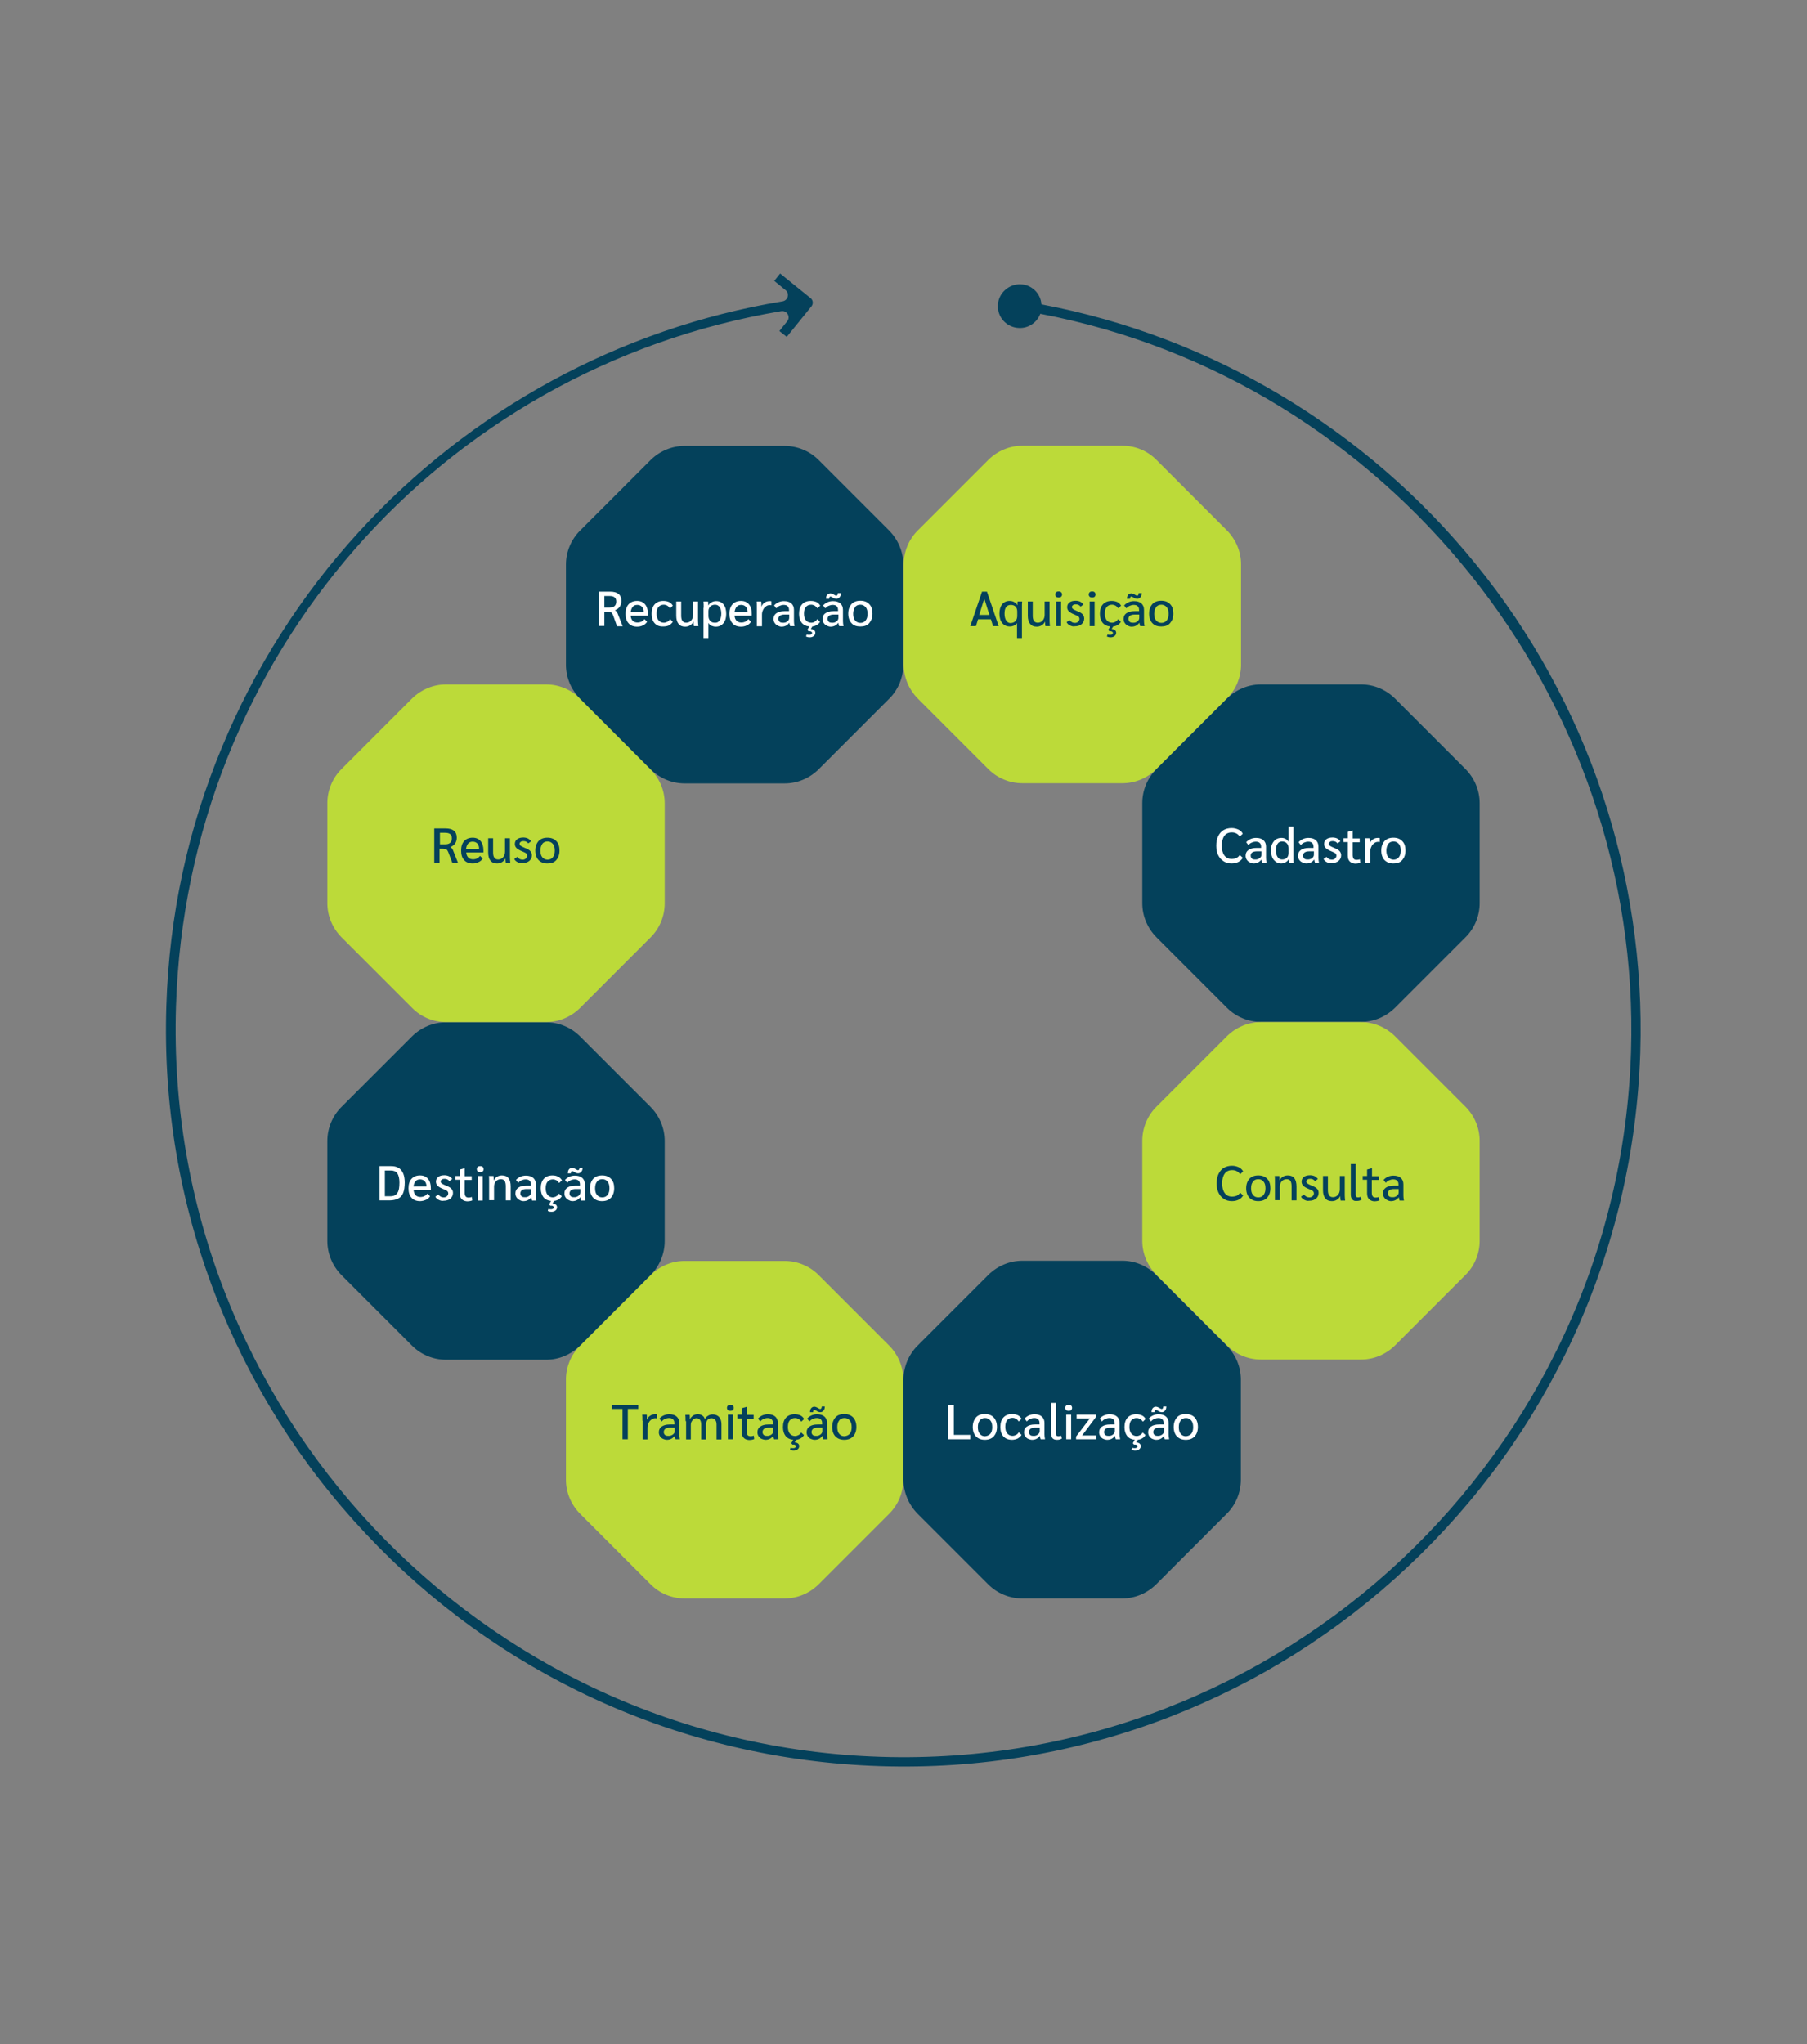<?xml version="1.0" encoding="utf-8"?>
<!-- Generator: Adobe Illustrator 26.5.0, SVG Export Plug-In . SVG Version: 6.00 Build 0)  -->
<svg version="1.1" id="Camada_1" xmlns="http://www.w3.org/2000/svg" xmlns:xlink="http://www.w3.org/1999/xlink" x="0px" y="0px"
	 viewBox="0 0 955 1080" style="enable-background:new 0 0 955 1080;" xml:space="preserve">
<rect x="0" y="0" width="955" height="1080" fill="#808080" stroke="none"/>
<style type="text/css">
	.st0{fill:#BCDA39;}
	.st1{fill:#04415B;}
	.st2{fill:#FFFFFF;}
</style>
<g>
	<g>
		<path class="st0" d="M593.2,235.5h-52.9c-6.7,0-13.1,2.7-17.9,7.4l-37.4,37.4c-4.7,4.7-7.4,11.2-7.4,17.9v52.9
			c0,6.7,2.7,13.1,7.4,17.9l37.4,37.4c4.7,4.7,11.2,7.4,17.9,7.4h52.9c6.7,0,13.1-2.7,17.9-7.4l37.4-37.4c4.7-4.7,7.4-11.2,7.4-17.9
			v-52.9c0-6.7-2.7-13.1-7.4-17.9l-37.4-37.4C606.3,238.1,599.9,235.5,593.2,235.5z"/>
	</g>
	<g>
		<path class="st1" d="M719.3,361.6h-52.9c-6.7,0-13.1,2.7-17.9,7.4l-37.4,37.4c-4.7,4.7-7.4,11.2-7.4,17.9v52.9
			c0,6.7,2.7,13.1,7.4,17.9l37.4,37.4c4.7,4.7,11.2,7.4,17.9,7.4h52.9c6.7,0,13.1-2.7,17.9-7.4l37.4-37.4c4.7-4.7,7.4-11.2,7.4-17.9
			v-52.9c0-6.7-2.7-13.1-7.4-17.9L737.2,369C732.4,364.3,726,361.6,719.3,361.6z"/>
	</g>
	<g>
		<path class="st0" d="M719.3,540h-52.9c-6.7,0-13.1,2.7-17.9,7.4l-37.4,37.4c-4.7,4.7-7.4,11.2-7.4,17.9v52.9
			c0,6.7,2.7,13.1,7.4,17.9l37.4,37.4c4.7,4.7,11.2,7.4,17.9,7.4h52.9c6.7,0,13.1-2.7,17.9-7.4l37.4-37.4c4.7-4.7,7.4-11.2,7.4-17.9
			v-52.9c0-6.7-2.7-13.1-7.4-17.9l-37.4-37.4C732.4,542.7,726,540,719.3,540z"/>
	</g>
	<g>
		<path class="st1" d="M593.2,666.1h-52.9c-6.7,0-13.1,2.7-17.9,7.4L484.9,711c-4.7,4.7-7.4,11.2-7.4,17.9v52.9
			c0,6.7,2.7,13.1,7.4,17.9l37.4,37.4c4.7,4.7,11.2,7.4,17.9,7.4h52.9c6.7,0,13.1-2.7,17.9-7.4l37.4-37.4c4.7-4.7,7.4-11.2,7.4-17.9
			v-52.9c0-6.7-2.7-13.1-7.4-17.9l-37.4-37.4C606.3,668.8,599.9,666.1,593.2,666.1z"/>
	</g>
	<g>
		<path class="st0" d="M361.8,844.5h52.9c6.7,0,13.1-2.7,17.9-7.4l37.4-37.4c4.7-4.7,7.4-11.2,7.4-17.9v-52.9
			c0-6.7-2.7-13.1-7.4-17.9l-37.4-37.4c-4.7-4.7-11.2-7.4-17.9-7.4h-52.9c-6.7,0-13.1,2.7-17.9,7.4L306.5,711
			c-4.7,4.7-7.4,11.2-7.4,17.9v52.9c0,6.7,2.7,13.1,7.4,17.9l37.4,37.4C348.7,841.9,355.1,844.5,361.8,844.5z"/>
	</g>
	<g>
		<path class="st1" d="M235.7,718.4h52.9c6.7,0,13.1-2.7,17.9-7.4l37.4-37.4c4.7-4.7,7.4-11.2,7.4-17.9v-52.9
			c0-6.7-2.7-13.1-7.4-17.9l-37.4-37.4c-4.7-4.7-11.2-7.4-17.9-7.4h-52.9c-6.7,0-13.1,2.7-17.9,7.4l-37.4,37.4
			c-4.7,4.7-7.4,11.2-7.4,17.9v52.9c0,6.7,2.7,13.1,7.4,17.9l37.4,37.4C222.5,715.7,229,718.4,235.7,718.4z"/>
	</g>
	<g>
		<path class="st0" d="M235.7,540h52.9c6.7,0,13.1-2.7,17.9-7.4l37.4-37.4c4.7-4.7,7.4-11.2,7.4-17.9v-52.9c0-6.7-2.7-13.1-7.4-17.9
			L306.5,369c-4.7-4.7-11.2-7.4-17.9-7.4h-52.9c-6.7,0-13.1,2.7-17.9,7.4l-37.4,37.4c-4.7,4.7-7.4,11.2-7.4,17.9v52.9
			c0,6.7,2.7,13.1,7.4,17.9l37.4,37.4C222.5,537.3,229,540,235.7,540z"/>
	</g>
	<g>
		<path class="st1" d="M361.8,413.9h52.9c6.7,0,13.1-2.7,17.9-7.4l37.4-37.4c4.7-4.7,7.4-11.2,7.4-17.9v-52.9
			c0-6.7-2.7-13.1-7.4-17.9l-37.4-37.4c-4.7-4.7-11.2-7.4-17.9-7.4h-52.9c-6.7,0-13.1,2.7-17.9,7.4l-37.4,37.4
			c-4.7,4.7-7.4,11.2-7.4,17.9v52.9c0,6.7,2.7,13.1,7.4,17.9l37.4,37.4C348.7,411.2,355.1,413.9,361.8,413.9z"/>
	</g>
	<g>
		<path class="st1" d="M523.7,327.2h-6.8l-1.1,3.6h-3l6.2-18.2h2.6l6.2,18.2h-3L523.7,327.2z M522.9,324.9l-2.7-8.6l-2.7,8.6H522.9z
			"/>
		<path class="st1" d="M537.6,329.1L537.6,329.1c-0.4,0.6-1,1.1-1.6,1.4c-0.7,0.3-1.4,0.5-2.3,0.5c-1.7,0-3-0.6-4-1.8
			c-1-1.2-1.5-2.9-1.5-5c0-2.1,0.5-3.7,1.4-4.9c1-1.2,2.3-1.8,4-1.8c0.9,0,1.7,0.2,2.4,0.6c0.7,0.4,1.3,0.9,1.6,1.6h0.1
			c0-0.6,0-1.3,0.1-1.9h2.4c-0.1,1-0.1,2.1-0.1,3.3v16h-2.6V329.1z M536.7,328.1c0.6-0.7,0.9-1.6,0.9-2.6V323c0-1-0.3-1.9-0.9-2.5
			c-0.6-0.6-1.5-0.9-2.5-0.9c-1.1,0-1.9,0.4-2.5,1.2c-0.6,0.8-0.8,2-0.8,3.5c0,1.5,0.3,2.7,0.9,3.6c0.6,0.9,1.4,1.3,2.4,1.3
			C535.2,329.1,536.1,328.8,536.7,328.1z"/>
		<path class="st1" d="M544.4,329.6c-0.8-1-1.2-2.4-1.2-4.3v-7.5h2.6v7.5c0,1.2,0.2,2.2,0.7,2.8c0.4,0.6,1.1,0.9,2,0.9
			c1,0,1.9-0.4,2.6-1.2c0.7-0.8,1-1.8,1-3v-7h2.6v10.1c0,0.9,0.1,1.9,0.2,2.9h-2.4c-0.1-0.7-0.2-1.5-0.2-2.3h-0.1
			c-0.3,0.8-0.9,1.4-1.7,1.9c-0.8,0.5-1.7,0.7-2.6,0.7C546.3,331.1,545.2,330.6,544.4,329.6z"/>
		<path class="st1" d="M558.2,315.3c-0.3-0.3-0.5-0.7-0.5-1.2c0-0.5,0.2-0.9,0.5-1.2c0.3-0.3,0.7-0.4,1.3-0.4s1,0.1,1.3,0.4
			c0.3,0.3,0.5,0.7,0.5,1.2c0,0.5-0.2,0.9-0.5,1.2c-0.3,0.3-0.8,0.4-1.3,0.4S558.6,315.6,558.2,315.3z M558.2,317.8h2.6v13h-2.6
			V317.8z"/>
		<path class="st1" d="M565.4,330.4c-0.8-0.4-1.4-1-1.7-1.7l1.6-1.1c0.3,0.5,0.7,0.8,1.2,1.1c0.5,0.3,1,0.4,1.6,0.4
			c0.7,0,1.2-0.2,1.7-0.6c0.4-0.4,0.7-0.9,0.7-1.5c0-0.5-0.2-0.9-0.5-1.2c-0.3-0.3-1-0.6-1.9-1c-1.5-0.6-2.6-1.2-3.2-1.8
			s-0.9-1.3-0.9-2.2c0-1,0.4-1.9,1.2-2.5s1.9-0.9,3.3-0.9c0.9,0,1.7,0.2,2.4,0.5c0.7,0.4,1.3,0.9,1.7,1.5l-1.5,1.1
			c-0.3-0.4-0.7-0.7-1.1-0.9c-0.4-0.2-0.9-0.3-1.5-0.3c-0.6,0-1.1,0.1-1.4,0.4c-0.4,0.3-0.6,0.6-0.6,1c0,0.4,0.2,0.8,0.6,1.1
			c0.4,0.3,1.1,0.6,2.2,1.1c1.4,0.5,2.4,1.1,2.9,1.7s0.8,1.3,0.8,2.2c0,1.2-0.5,2.2-1.4,3c-0.9,0.7-2.1,1.1-3.6,1.1
			C567.1,331.1,566.2,330.8,565.4,330.4z"/>
		<path class="st1" d="M575.9,315.3c-0.3-0.3-0.5-0.7-0.5-1.2c0-0.5,0.2-0.9,0.5-1.2c0.3-0.3,0.7-0.4,1.3-0.4s1,0.1,1.3,0.4
			c0.3,0.3,0.5,0.7,0.5,1.2c0,0.5-0.2,0.9-0.5,1.2c-0.3,0.3-0.8,0.4-1.3,0.4S576.2,315.6,575.9,315.3z M575.9,317.8h2.6v13h-2.6
			V317.8z"/>
		<path class="st1" d="M589.5,328.5c0.6-0.3,1.1-0.8,1.4-1.4l1.5,1.4c-0.4,0.7-1,1.3-1.7,1.7s-1.5,0.7-2.4,0.8l-0.8,1.4
			c0.7,0,1.3,0.2,1.7,0.5c0.4,0.3,0.7,0.8,0.7,1.4c0,0.7-0.3,1.3-0.8,1.7c-0.5,0.4-1.2,0.7-2,0.7c-0.4,0-0.8,0-1.2-0.1
			s-0.7-0.2-0.9-0.3l0.3-1.1c0.5,0.2,1,0.2,1.5,0.2c0.4,0,0.7-0.1,1-0.3c0.2-0.2,0.4-0.4,0.4-0.7c0-0.3-0.2-0.5-0.5-0.7
			s-0.8-0.2-1.4-0.2l-0.6-0.7l1-1.8c-1.7-0.2-3-0.8-4-2c-0.9-1.2-1.4-2.7-1.4-4.7c0-2.1,0.5-3.8,1.6-5c1.1-1.2,2.6-1.8,4.6-1.8
			c1.1,0,2.1,0.2,3,0.6c0.9,0.4,1.5,1.1,2,1.9l-1.5,1.4c-0.4-0.6-0.8-1-1.4-1.4c-0.6-0.3-1.2-0.5-1.9-0.5c-1.2,0-2.1,0.4-2.8,1.2
			c-0.7,0.8-1,2-1,3.5c0,1.5,0.3,2.6,1,3.5c0.7,0.8,1.6,1.3,2.8,1.3C588.3,329,588.9,328.9,589.5,328.5z"/>
		<path class="st1" d="M596,330.5c-0.7-0.3-1.2-0.8-1.6-1.4c-0.4-0.6-0.6-1.3-0.6-2.1c0-1.3,0.5-2.3,1.5-3c1-0.7,2.4-1.1,4.3-1.1
			h2.4v-0.6c0-0.9-0.2-1.5-0.7-2c-0.5-0.5-1.2-0.7-2.1-0.7c-0.8,0-1.5,0.2-2.2,0.5c-0.7,0.3-1.2,0.7-1.7,1.3l-1.2-1.5
			c0.6-0.7,1.4-1.3,2.3-1.7c0.9-0.4,1.9-0.6,2.9-0.6c1.7,0,3,0.4,3.9,1.2c0.9,0.8,1.4,1.9,1.4,3.4v6c0,0.8,0.1,1.6,0.3,2.6h-2.3
			c-0.2-0.4-0.3-1-0.4-1.7h-0.1c-1,1.3-2.3,2-4.1,2C597.4,331.1,596.6,330.9,596,330.5z M596.2,314.3c0.4-0.5,1-0.8,1.7-0.8
			c0.3,0,0.6,0.1,0.9,0.2c0.3,0.1,0.6,0.3,1,0.5c0.3,0.2,0.5,0.3,0.7,0.4c0.2,0.1,0.3,0.1,0.5,0.1c0.5,0,0.7-0.4,0.8-1.3h1.6
			c0,0.9-0.2,1.7-0.7,2.2s-1,0.8-1.7,0.8c-0.3,0-0.7-0.1-1-0.2c-0.3-0.1-0.7-0.3-1.1-0.6c0,0-0.2-0.1-0.4-0.2
			c-0.2-0.1-0.4-0.2-0.6-0.2c-0.2,0-0.4,0.1-0.5,0.3c-0.1,0.2-0.2,0.5-0.2,0.9h-1.6C595.6,315.5,595.8,314.8,596.2,314.3z
			 M601.1,328.3c0.7-0.5,1-1.1,1-1.9v-1.7h-2.5c-1,0-1.8,0.2-2.4,0.6s-0.8,1-0.8,1.7c0,0.6,0.2,1.1,0.6,1.5c0.4,0.4,1,0.5,1.7,0.5
			C599.7,329.1,600.5,328.8,601.1,328.3z"/>
		<path class="st1" d="M609,329.2c-1.1-1.2-1.7-2.9-1.7-5c0-2.1,0.6-3.7,1.7-5c1.1-1.2,2.7-1.8,4.7-1.8s3.6,0.6,4.7,1.8
			c1.2,1.2,1.7,2.9,1.7,5c0,2.1-0.6,3.7-1.7,5s-2.7,1.8-4.7,1.8S610.2,330.5,609,329.2z M616.6,327.8c0.7-0.9,1-2,1-3.5
			s-0.3-2.7-1-3.5s-1.6-1.3-2.8-1.3c-1.2,0-2.2,0.4-2.8,1.3s-1,2-1,3.5s0.3,2.7,1,3.5s1.6,1.3,2.8,1.3
			C614.9,329.1,615.9,328.7,616.6,327.8z"/>
	</g>
	<g>
		<path class="st2" d="M501.3,742.2h2.8v15.9h8.7v2.3h-11.6V742.2z"/>
		<path class="st2" d="M515.8,758.9c-1.1-1.2-1.7-2.9-1.7-5s0.6-3.7,1.7-5s2.7-1.8,4.7-1.8s3.6,0.6,4.7,1.8s1.7,2.9,1.7,5
			s-0.6,3.7-1.7,5c-1.2,1.2-2.7,1.8-4.7,1.8S517,760.1,515.8,758.9z M523.4,757.5c0.7-0.9,1-2,1-3.5c0-1.5-0.3-2.7-1-3.5
			c-0.7-0.9-1.6-1.3-2.8-1.3c-1.2,0-2.2,0.4-2.8,1.3c-0.7,0.9-1,2-1,3.5c0,1.5,0.3,2.7,1,3.5c0.7,0.9,1.6,1.3,2.8,1.3
			C521.7,758.7,522.7,758.3,523.4,757.5z"/>
		<path class="st2" d="M530.3,758.9c-1.1-1.2-1.6-2.9-1.6-5c0-2.1,0.5-3.8,1.6-5c1.1-1.2,2.6-1.8,4.6-1.8c1.1,0,2.1,0.2,3,0.6
			c0.9,0.4,1.5,1.1,2,1.9l-1.5,1.4c-0.4-0.6-0.8-1-1.4-1.4c-0.6-0.3-1.2-0.5-1.9-0.5c-1.2,0-2.1,0.4-2.8,1.2c-0.7,0.8-1,2-1,3.5
			c0,1.5,0.3,2.6,1,3.5c0.7,0.8,1.6,1.3,2.8,1.3c0.7,0,1.3-0.2,1.9-0.5c0.6-0.3,1.1-0.8,1.4-1.4l1.5,1.4c-0.5,0.8-1.2,1.4-2,1.9
			c-0.9,0.4-1.9,0.7-3,0.7C532.9,760.7,531.4,760.1,530.3,758.9z"/>
		<path class="st2" d="M543.4,760.2c-0.7-0.3-1.2-0.8-1.6-1.4c-0.4-0.6-0.6-1.3-0.6-2.1c0-1.3,0.5-2.3,1.5-3s2.4-1.1,4.3-1.1h2.4
			v-0.7c0-0.9-0.2-1.5-0.7-2s-1.2-0.7-2.1-0.7c-0.8,0-1.5,0.2-2.2,0.5c-0.7,0.3-1.2,0.7-1.7,1.3l-1.2-1.5c0.6-0.7,1.4-1.3,2.3-1.7
			c0.9-0.4,1.9-0.6,2.9-0.6c1.7,0,3,0.4,3.9,1.2c0.9,0.8,1.4,1.9,1.4,3.4v6c0,0.8,0.1,1.6,0.3,2.6h-2.3c-0.2-0.4-0.3-1-0.4-1.7h-0.1
			c-1,1.3-2.3,2-4.1,2C544.8,760.7,544.1,760.5,543.4,760.2z M548.5,757.9c0.7-0.5,1-1.1,1-1.9v-1.7H547c-1,0-1.8,0.2-2.4,0.6
			c-0.5,0.4-0.8,1-0.8,1.7c0,0.6,0.2,1.1,0.6,1.5s1,0.5,1.7,0.5C547.1,758.7,547.9,758.4,548.5,757.9z"/>
		<path class="st2" d="M556.3,759.9c-0.5-0.6-0.8-1.4-0.8-2.5v-16.2h2.6v16.2c0,0.5,0.1,0.9,0.3,1.1s0.5,0.3,1,0.3
			c0.4,0,0.8-0.1,1.4-0.3l0.4,1.5c-0.7,0.5-1.5,0.7-2.6,0.7C557.5,760.7,556.8,760.4,556.3,759.9z"/>
		<path class="st2" d="M563.5,745c-0.3-0.3-0.5-0.7-0.5-1.2c0-0.5,0.2-0.9,0.5-1.2c0.3-0.3,0.7-0.4,1.3-0.4s1,0.1,1.3,0.4
			c0.3,0.3,0.5,0.7,0.5,1.2c0,0.5-0.2,0.9-0.5,1.2c-0.3,0.3-0.8,0.4-1.3,0.4S563.8,745.3,563.5,745z M563.5,747.4h2.6v13h-2.6V747.4
			z"/>
		<path class="st2" d="M568.7,759l7.3-9.6h-7v-2h10.1v1.4l-7.2,9.6h7.5v2h-10.7V759z"/>
		<path class="st2" d="M583.1,760.2c-0.7-0.3-1.2-0.8-1.6-1.4c-0.4-0.6-0.6-1.3-0.6-2.1c0-1.3,0.5-2.3,1.5-3s2.4-1.1,4.3-1.1h2.4
			v-0.7c0-0.9-0.2-1.5-0.7-2s-1.2-0.7-2.1-0.7c-0.8,0-1.5,0.2-2.2,0.5c-0.7,0.3-1.2,0.7-1.7,1.3l-1.2-1.5c0.6-0.7,1.4-1.3,2.3-1.7
			c0.9-0.4,1.9-0.6,2.9-0.6c1.7,0,3,0.4,3.9,1.2c0.9,0.8,1.4,1.9,1.4,3.4v6c0,0.8,0.1,1.6,0.3,2.6h-2.3c-0.2-0.4-0.3-1-0.4-1.7h-0.1
			c-1,1.3-2.3,2-4.1,2C584.5,760.7,583.7,760.5,583.1,760.2z M588.2,757.9c0.7-0.5,1-1.1,1-1.9v-1.7h-2.5c-1,0-1.8,0.2-2.4,0.6
			c-0.5,0.4-0.8,1-0.8,1.7c0,0.6,0.2,1.1,0.6,1.5s1,0.5,1.7,0.5C586.8,758.7,587.6,758.4,588.2,757.9z"/>
		<path class="st2" d="M602.5,758.2c0.6-0.3,1.1-0.8,1.4-1.4l1.5,1.4c-0.4,0.7-1,1.3-1.7,1.7s-1.5,0.7-2.4,0.8l-0.8,1.4
			c0.7,0,1.3,0.2,1.7,0.5c0.4,0.3,0.7,0.8,0.7,1.4c0,0.7-0.3,1.3-0.8,1.7c-0.5,0.4-1.2,0.7-2,0.7c-0.4,0-0.8,0-1.2-0.1
			s-0.7-0.2-0.9-0.3l0.3-1.1c0.5,0.2,1,0.2,1.5,0.2c0.4,0,0.7-0.1,1-0.3c0.2-0.2,0.4-0.4,0.4-0.7c0-0.3-0.2-0.5-0.5-0.7
			c-0.3-0.2-0.8-0.2-1.4-0.2l-0.6-0.7l1-1.8c-1.7-0.2-3-0.8-4-2c-0.9-1.2-1.4-2.7-1.4-4.7c0-2.1,0.5-3.8,1.6-5
			c1.1-1.2,2.6-1.8,4.6-1.8c1.1,0,2.1,0.2,3,0.6c0.9,0.4,1.5,1.1,2,1.9l-1.5,1.4c-0.4-0.6-0.8-1-1.4-1.4c-0.6-0.3-1.2-0.5-1.9-0.5
			c-1.2,0-2.1,0.4-2.8,1.2c-0.7,0.8-1,2-1,3.5c0,1.5,0.3,2.6,1,3.5c0.7,0.8,1.6,1.3,2.8,1.3C601.3,758.7,602,758.5,602.5,758.2z"/>
		<path class="st2" d="M609,760.2c-0.7-0.3-1.2-0.8-1.6-1.4c-0.4-0.6-0.6-1.3-0.6-2.1c0-1.3,0.5-2.3,1.5-3s2.4-1.1,4.3-1.1h2.4v-0.7
			c0-0.9-0.2-1.5-0.7-2s-1.2-0.7-2.1-0.7c-0.8,0-1.5,0.2-2.2,0.5c-0.7,0.3-1.2,0.7-1.7,1.3l-1.2-1.5c0.6-0.7,1.4-1.3,2.3-1.7
			c0.9-0.4,1.9-0.6,2.9-0.6c1.7,0,3,0.4,3.9,1.2c0.9,0.8,1.4,1.9,1.4,3.4v6c0,0.8,0.1,1.6,0.3,2.6h-2.3c-0.2-0.4-0.3-1-0.4-1.7h-0.1
			c-1,1.3-2.3,2-4.1,2C610.4,760.7,609.7,760.5,609,760.2z M609.2,744c0.4-0.5,1-0.8,1.7-0.8c0.3,0,0.6,0.1,0.9,0.2
			c0.3,0.1,0.6,0.3,1,0.5c0.3,0.2,0.5,0.3,0.7,0.4c0.2,0.1,0.3,0.1,0.5,0.1c0.5,0,0.7-0.4,0.8-1.3h1.6c0,0.9-0.2,1.7-0.7,2.2
			c-0.4,0.5-1,0.8-1.7,0.8c-0.3,0-0.7-0.1-1-0.2c-0.3-0.1-0.7-0.3-1.1-0.6c0,0-0.2-0.1-0.4-0.2c-0.2-0.1-0.4-0.2-0.6-0.2
			c-0.2,0-0.4,0.1-0.5,0.3c-0.1,0.2-0.2,0.5-0.2,0.9h-1.6C608.6,745.2,608.8,744.5,609.2,744z M614.2,757.9c0.7-0.5,1-1.1,1-1.9
			v-1.7h-2.5c-1,0-1.8,0.2-2.4,0.6c-0.5,0.4-0.8,1-0.8,1.7c0,0.6,0.2,1.1,0.6,1.5s1,0.5,1.7,0.5
			C612.7,758.7,613.5,758.4,614.2,757.9z"/>
		<path class="st2" d="M622,758.9c-1.1-1.2-1.7-2.9-1.7-5s0.6-3.7,1.7-5s2.7-1.8,4.7-1.8s3.6,0.6,4.7,1.8s1.7,2.9,1.7,5
			s-0.6,3.7-1.7,5c-1.2,1.2-2.7,1.8-4.7,1.8S623.2,760.1,622,758.9z M629.6,757.5c0.7-0.9,1-2,1-3.5c0-1.5-0.3-2.7-1-3.5
			c-0.7-0.9-1.6-1.3-2.8-1.3c-1.2,0-2.2,0.4-2.8,1.3c-0.7,0.9-1,2-1,3.5c0,1.5,0.3,2.7,1,3.5c0.7,0.9,1.6,1.3,2.8,1.3
			C627.9,758.7,628.9,758.3,629.6,757.5z"/>
	</g>
	<g>
		<path class="st2" d="M316.6,312.6h5.8c2,0,3.5,0.4,4.5,1.2c1,0.8,1.5,2.1,1.5,3.7c0,1.2-0.3,2.2-0.9,3.1c-0.6,0.8-1.4,1.4-2.4,1.8
			v0.1c0.3,0.2,0.6,0.5,0.8,0.7c0.2,0.3,0.4,0.6,0.5,0.9l2.7,6.8h-3L324,325c-0.3-0.7-0.6-1.2-1-1.4s-1-0.4-1.9-0.4h-1.7v7.5h-2.8
			V312.6z M322.2,321c2.3,0,3.5-1.1,3.5-3.2c0-1-0.3-1.7-0.9-2.2c-0.6-0.5-1.5-0.7-2.7-0.7h-2.7v6.1H322.2z"/>
		<path class="st2" d="M342.6,325.3h-9.3c0.1,1.2,0.5,2.1,1.1,2.7c0.6,0.6,1.5,0.9,2.5,0.9c1.5,0,2.8-0.6,3.7-1.8l1.4,1.4
			c-0.5,0.8-1.2,1.5-2.2,1.9c-0.9,0.5-2,0.7-3.1,0.7c-1.9,0-3.5-0.6-4.5-1.8c-1.1-1.2-1.6-2.8-1.6-5c0-2.1,0.5-3.8,1.6-5
			c1.1-1.2,2.6-1.8,4.5-1.8c1.8,0,3.2,0.6,4.2,1.8c1,1.2,1.5,2.8,1.5,5V325.3z M340.2,323.3c0-1.1-0.3-2-0.9-2.7
			c-0.6-0.6-1.4-1-2.5-1c-1,0-1.8,0.3-2.4,1c-0.6,0.7-0.9,1.6-1.1,2.8h6.8V323.3z"/>
		<path class="st2" d="M346,329.3c-1.1-1.2-1.6-2.9-1.6-5c0-2.1,0.5-3.8,1.6-5c1.1-1.2,2.6-1.8,4.6-1.8c1.1,0,2.1,0.2,3,0.6
			c0.9,0.4,1.5,1.1,2,1.9l-1.5,1.4c-0.4-0.6-0.8-1-1.4-1.4c-0.6-0.3-1.2-0.5-1.9-0.5c-1.2,0-2.1,0.4-2.8,1.2c-0.7,0.8-1,2-1,3.5
			c0,1.5,0.3,2.6,1,3.5c0.7,0.8,1.6,1.3,2.8,1.3c0.7,0,1.3-0.2,1.9-0.5c0.6-0.3,1.1-0.8,1.4-1.4l1.5,1.4c-0.5,0.8-1.2,1.4-2,1.9
			c-0.9,0.4-1.9,0.6-3,0.6C348.6,331.1,347.1,330.5,346,329.3z"/>
		<path class="st2" d="M358.6,329.6c-0.8-1-1.2-2.4-1.2-4.3v-7.5h2.6v7.5c0,1.2,0.2,2.2,0.7,2.8c0.4,0.6,1.1,0.9,2,0.9
			c1,0,1.9-0.4,2.6-1.2c0.7-0.8,1-1.8,1-3v-7h2.6v10.1c0,0.9,0.1,1.9,0.2,2.9h-2.4c-0.1-0.7-0.2-1.5-0.2-2.3h-0.1
			c-0.3,0.8-0.9,1.4-1.7,1.9c-0.8,0.5-1.7,0.7-2.6,0.7C360.5,331.1,359.4,330.6,358.6,329.6z"/>
		<path class="st2" d="M371.9,321.1c0-1.2,0-2.3-0.1-3.3h2.4c0.1,0.6,0.1,1.2,0.1,2h0.1c0.4-0.7,0.9-1.2,1.7-1.6
			c0.7-0.4,1.5-0.6,2.4-0.6c1.7,0,3,0.6,3.9,1.8c1,1.2,1.4,2.9,1.4,5c0,2.1-0.5,3.7-1.5,4.9c-1,1.2-2.3,1.8-4,1.8
			c-0.9,0-1.6-0.2-2.3-0.5c-0.7-0.3-1.2-0.8-1.5-1.4h-0.1v7.9h-2.6V321.1z M380.3,327.8c0.6-0.9,0.9-2.1,0.9-3.6
			c0-1.5-0.3-2.7-0.9-3.5c-0.6-0.8-1.4-1.2-2.4-1.2c-1,0-1.8,0.3-2.5,0.9c-0.6,0.6-1,1.5-1,2.5v2.5c0,1.1,0.3,1.9,0.9,2.6
			s1.4,1,2.4,1C378.9,329.1,379.7,328.7,380.3,327.8z"/>
		<path class="st2" d="M397.5,325.3h-9.3c0.1,1.2,0.5,2.1,1.1,2.7c0.6,0.6,1.5,0.9,2.5,0.9c1.5,0,2.8-0.6,3.7-1.8l1.4,1.4
			c-0.5,0.8-1.2,1.5-2.2,1.9c-0.9,0.5-2,0.7-3.1,0.7c-1.9,0-3.5-0.6-4.5-1.8c-1.1-1.2-1.6-2.8-1.6-5c0-2.1,0.5-3.8,1.6-5
			c1.1-1.2,2.6-1.8,4.5-1.8c1.8,0,3.2,0.6,4.2,1.8c1,1.2,1.5,2.8,1.5,5V325.3z M395.1,323.3c0-1.1-0.3-2-0.9-2.7
			c-0.6-0.6-1.4-1-2.5-1c-1,0-1.8,0.3-2.4,1c-0.6,0.7-0.9,1.6-1.1,2.8h6.8V323.3z"/>
		<path class="st2" d="M400,321c0-1.5,0-2.5-0.1-3.2h2.4c0.1,0.7,0.1,1.5,0.1,2.3v0.3h0.1c0.3-0.9,0.9-1.6,1.7-2.1
			c0.8-0.5,1.6-0.7,2.7-0.7c0.3,0,0.5,0,0.8,0.1v2.1c-0.1,0-0.4-0.1-0.8-0.1c-0.8,0-1.5,0.2-2.1,0.7c-0.6,0.4-1.2,1-1.5,1.8
			c-0.4,0.8-0.6,1.6-0.6,2.5v6.2H400V321z"/>
		<path class="st2" d="M411,330.5c-0.7-0.3-1.2-0.8-1.6-1.4c-0.4-0.6-0.6-1.3-0.6-2.1c0-1.3,0.5-2.3,1.5-3c1-0.7,2.4-1.1,4.3-1.1
			h2.4v-0.6c0-0.9-0.2-1.5-0.7-2c-0.5-0.5-1.2-0.7-2.1-0.7c-0.8,0-1.5,0.2-2.2,0.5c-0.7,0.3-1.2,0.7-1.7,1.3l-1.2-1.5
			c0.6-0.7,1.4-1.3,2.3-1.7c0.9-0.4,1.9-0.6,2.9-0.6c1.7,0,3,0.4,3.9,1.2c0.9,0.8,1.4,1.9,1.4,3.4v6c0,0.8,0.1,1.6,0.3,2.6h-2.3
			c-0.2-0.4-0.3-1-0.4-1.7h-0.1c-1,1.3-2.3,2-4.1,2C412.4,331.1,411.7,330.9,411,330.5z M416.1,328.3c0.7-0.5,1-1.1,1-1.9v-1.7h-2.5
			c-1,0-1.8,0.2-2.4,0.6s-0.8,1-0.8,1.7c0,0.6,0.2,1.1,0.6,1.5c0.4,0.4,1,0.5,1.7,0.5C414.7,329.1,415.5,328.8,416.1,328.3z"/>
		<path class="st2" d="M430.5,328.5c0.6-0.3,1.1-0.8,1.4-1.4l1.5,1.4c-0.4,0.7-1,1.3-1.7,1.7s-1.5,0.7-2.4,0.8l-0.8,1.4
			c0.7,0,1.3,0.2,1.7,0.5c0.4,0.3,0.7,0.8,0.7,1.4c0,0.7-0.3,1.3-0.8,1.7c-0.5,0.4-1.2,0.7-2,0.7c-0.4,0-0.8,0-1.2-0.1
			s-0.7-0.2-0.9-0.3l0.3-1.1c0.5,0.2,1,0.2,1.5,0.2c0.4,0,0.7-0.1,1-0.3c0.2-0.2,0.4-0.4,0.4-0.7c0-0.3-0.2-0.5-0.5-0.7
			s-0.8-0.2-1.4-0.2l-0.6-0.7l1-1.8c-1.7-0.2-3-0.8-4-2c-0.9-1.2-1.4-2.7-1.4-4.7c0-2.1,0.5-3.8,1.6-5c1.1-1.2,2.6-1.8,4.6-1.8
			c1.1,0,2.1,0.2,3,0.6c0.9,0.4,1.5,1.1,2,1.9l-1.5,1.4c-0.4-0.6-0.8-1-1.4-1.4c-0.6-0.3-1.2-0.5-1.9-0.5c-1.2,0-2.1,0.4-2.8,1.2
			c-0.7,0.8-1,2-1,3.5c0,1.5,0.3,2.6,1,3.5c0.7,0.8,1.6,1.3,2.8,1.3C429.3,329,429.9,328.9,430.5,328.5z"/>
		<path class="st2" d="M436.9,330.5c-0.7-0.3-1.2-0.8-1.6-1.4c-0.4-0.6-0.6-1.3-0.6-2.1c0-1.3,0.5-2.3,1.5-3c1-0.7,2.4-1.1,4.3-1.1
			h2.4v-0.6c0-0.9-0.2-1.5-0.7-2c-0.5-0.5-1.2-0.7-2.1-0.7c-0.8,0-1.5,0.2-2.2,0.5c-0.7,0.3-1.2,0.7-1.7,1.3l-1.2-1.5
			c0.6-0.7,1.4-1.3,2.3-1.7c0.9-0.4,1.9-0.6,2.9-0.6c1.7,0,3,0.4,3.9,1.2c0.9,0.8,1.4,1.9,1.4,3.4v6c0,0.8,0.1,1.6,0.3,2.6h-2.3
			c-0.2-0.4-0.3-1-0.4-1.7h-0.1c-1,1.3-2.3,2-4.1,2C438.4,331.1,437.6,330.9,436.9,330.5z M437.2,314.3c0.4-0.5,1-0.8,1.7-0.8
			c0.3,0,0.6,0.1,0.9,0.2c0.3,0.1,0.6,0.3,1,0.5c0.3,0.2,0.5,0.3,0.7,0.4c0.2,0.1,0.3,0.1,0.5,0.1c0.5,0,0.7-0.4,0.8-1.3h1.6
			c0,0.9-0.2,1.7-0.7,2.2s-1,0.8-1.7,0.8c-0.3,0-0.7-0.1-1-0.2c-0.3-0.1-0.7-0.3-1.1-0.6c0,0-0.2-0.1-0.4-0.2
			c-0.2-0.1-0.4-0.2-0.6-0.2c-0.2,0-0.4,0.1-0.5,0.3c-0.1,0.2-0.2,0.5-0.2,0.9h-1.6C436.5,315.5,436.7,314.8,437.2,314.3z
			 M442.1,328.3c0.7-0.5,1-1.1,1-1.9v-1.7h-2.5c-1,0-1.8,0.2-2.4,0.6s-0.8,1-0.8,1.7c0,0.6,0.2,1.1,0.6,1.5c0.4,0.4,1,0.5,1.7,0.5
			C440.7,329.1,441.4,328.8,442.1,328.3z"/>
		<path class="st2" d="M450,329.2c-1.1-1.2-1.7-2.9-1.7-5c0-2.1,0.6-3.7,1.7-5c1.1-1.2,2.7-1.8,4.7-1.8s3.6,0.6,4.7,1.8
			c1.2,1.2,1.7,2.9,1.7,5c0,2.1-0.6,3.7-1.7,5s-2.7,1.8-4.7,1.8S451.1,330.5,450,329.2z M457.5,327.8c0.7-0.9,1-2,1-3.5
			s-0.3-2.7-1-3.5s-1.6-1.3-2.8-1.3c-1.2,0-2.2,0.4-2.8,1.3s-1,2-1,3.5s0.3,2.7,1,3.5s1.6,1.3,2.8,1.3
			C455.9,329.1,456.8,328.7,457.5,327.8z"/>
	</g>
	<g>
		<path class="st1" d="M329,744.4h-5.6v-2.2h13.9v2.2h-5.5v16H329V744.4z"/>
		<path class="st1" d="M339.5,750.6c0-1.5,0-2.5-0.1-3.2h2.4c0.1,0.7,0.1,1.5,0.1,2.3v0.3h0.1c0.3-0.9,0.9-1.6,1.7-2.1
			c0.8-0.5,1.6-0.7,2.7-0.7c0.3,0,0.5,0,0.8,0.1v2.1c-0.1,0-0.4-0.1-0.8-0.1c-0.8,0-1.5,0.2-2.1,0.7c-0.6,0.4-1.2,1-1.5,1.8
			c-0.4,0.8-0.6,1.6-0.6,2.5v6.2h-2.6V750.6z"/>
		<path class="st1" d="M350.4,760.2c-0.7-0.3-1.2-0.8-1.6-1.4c-0.4-0.6-0.6-1.3-0.6-2.1c0-1.3,0.5-2.3,1.5-3s2.4-1.1,4.3-1.1h2.4
			v-0.7c0-0.9-0.2-1.5-0.7-2s-1.2-0.7-2.1-0.7c-0.8,0-1.5,0.2-2.2,0.5c-0.7,0.3-1.2,0.7-1.7,1.3l-1.2-1.5c0.6-0.7,1.4-1.3,2.3-1.7
			c0.9-0.4,1.9-0.6,2.9-0.6c1.7,0,3,0.4,3.9,1.2c0.9,0.8,1.4,1.9,1.4,3.4v6c0,0.8,0.1,1.6,0.3,2.6h-2.3c-0.2-0.4-0.3-1-0.4-1.7h-0.1
			c-1,1.3-2.3,2-4.1,2C351.8,760.7,351.1,760.5,350.4,760.2z M355.6,757.9c0.7-0.5,1-1.1,1-1.9v-1.7H354c-1,0-1.8,0.2-2.4,0.6
			c-0.5,0.4-0.8,1-0.8,1.7c0,0.6,0.2,1.1,0.6,1.5s1,0.5,1.7,0.5C354.1,758.7,354.9,758.4,355.6,757.9z"/>
		<path class="st1" d="M362.3,750.8c0-1.3,0-2.4-0.1-3.3h2.3c0.1,0.6,0.1,1.4,0.1,2.3h0.1c0.3-0.8,0.9-1.4,1.6-1.9
			c0.7-0.5,1.6-0.7,2.5-0.7c0.9,0,1.7,0.2,2.4,0.7c0.7,0.4,1.1,1.1,1.3,1.9c0.4-0.8,0.9-1.4,1.7-1.8c0.7-0.5,1.6-0.7,2.5-0.7
			c1.4,0,2.6,0.5,3.4,1.4c0.8,0.9,1.2,2.2,1.2,3.8v8h-2.6v-7.8c0-1.1-0.2-1.9-0.7-2.5c-0.5-0.6-1.1-0.9-2-0.9
			c-0.9,0-1.6,0.3-2.1,0.9s-0.8,1.5-0.8,2.5v7.8h-2.5v-7.7c0-2.3-0.8-3.5-2.5-3.5c-0.6,0-1.1,0.2-1.5,0.5c-0.5,0.3-0.8,0.7-1.1,1.3
			c-0.3,0.5-0.4,1.1-0.4,1.7v7.7h-2.5V750.8z"/>
		<path class="st1" d="M384.7,745c-0.3-0.3-0.5-0.7-0.5-1.2c0-0.5,0.2-0.9,0.5-1.2c0.3-0.3,0.7-0.4,1.3-0.4s1,0.1,1.3,0.4
			c0.3,0.3,0.5,0.7,0.5,1.2c0,0.5-0.2,0.9-0.5,1.2c-0.3,0.3-0.8,0.4-1.3,0.4S385,745.3,384.7,745z M384.7,747.4h2.6v13h-2.6V747.4z"
			/>
		<path class="st1" d="M393,759.6c-0.7-0.7-1-1.8-1-3.1v-7.1h-2.3v-2h2.3V744l2.5-0.7h0.1v4.2h3.7v2h-3.7v6.8c0,0.8,0.2,1.5,0.5,1.9
			c0.3,0.4,0.9,0.6,1.5,0.6s1.3-0.1,1.8-0.3l0.2,1.8c-0.6,0.3-1.6,0.5-2.8,0.5C394.6,760.7,393.6,760.3,393,759.6z"/>
		<path class="st1" d="M402.5,760.2c-0.7-0.3-1.2-0.8-1.6-1.4c-0.4-0.6-0.6-1.3-0.6-2.1c0-1.3,0.5-2.3,1.5-3s2.4-1.1,4.3-1.1h2.4
			v-0.7c0-0.9-0.2-1.5-0.7-2s-1.2-0.7-2.1-0.7c-0.8,0-1.5,0.2-2.2,0.5c-0.7,0.3-1.2,0.7-1.7,1.3l-1.2-1.5c0.6-0.7,1.4-1.3,2.3-1.7
			c0.9-0.4,1.9-0.6,2.9-0.6c1.7,0,3,0.4,3.9,1.2c0.9,0.8,1.4,1.9,1.4,3.4v6c0,0.8,0.1,1.6,0.3,2.6h-2.3c-0.2-0.4-0.3-1-0.4-1.7h-0.1
			c-1,1.3-2.3,2-4.1,2C404,760.7,403.2,760.5,402.5,760.2z M407.7,757.9c0.7-0.5,1-1.1,1-1.9v-1.7h-2.5c-1,0-1.8,0.2-2.4,0.6
			c-0.5,0.4-0.8,1-0.8,1.7c0,0.6,0.2,1.1,0.6,1.5s1,0.5,1.7,0.5C406.3,758.7,407,758.4,407.7,757.9z"/>
		<path class="st1" d="M422,758.2c0.6-0.3,1.1-0.8,1.4-1.4l1.5,1.4c-0.4,0.7-1,1.3-1.7,1.7s-1.5,0.7-2.4,0.8l-0.8,1.4
			c0.7,0,1.3,0.2,1.7,0.5c0.4,0.3,0.7,0.8,0.7,1.4c0,0.7-0.3,1.3-0.8,1.7c-0.5,0.4-1.2,0.7-2,0.7c-0.4,0-0.8,0-1.2-0.1
			s-0.7-0.2-0.9-0.3l0.3-1.1c0.5,0.2,1,0.2,1.5,0.2c0.4,0,0.7-0.1,1-0.3c0.2-0.2,0.4-0.4,0.4-0.7c0-0.3-0.2-0.5-0.5-0.7
			c-0.3-0.2-0.8-0.2-1.4-0.2l-0.6-0.7l1-1.8c-1.7-0.2-3-0.8-4-2c-0.9-1.2-1.4-2.7-1.4-4.7c0-2.1,0.5-3.8,1.6-5
			c1.1-1.2,2.6-1.8,4.6-1.8c1.1,0,2.1,0.2,3,0.6c0.9,0.4,1.5,1.1,2,1.9l-1.5,1.4c-0.4-0.6-0.8-1-1.4-1.4c-0.6-0.3-1.2-0.5-1.9-0.5
			c-1.2,0-2.1,0.4-2.8,1.2c-0.7,0.8-1,2-1,3.5c0,1.5,0.3,2.6,1,3.5c0.7,0.8,1.6,1.3,2.8,1.3C420.8,758.7,421.4,758.5,422,758.2z"/>
		<path class="st1" d="M428.5,760.2c-0.7-0.3-1.2-0.8-1.6-1.4c-0.4-0.6-0.6-1.3-0.6-2.1c0-1.3,0.5-2.3,1.5-3s2.4-1.1,4.3-1.1h2.4
			v-0.7c0-0.9-0.2-1.5-0.7-2s-1.2-0.7-2.1-0.7c-0.8,0-1.5,0.2-2.2,0.5c-0.7,0.3-1.2,0.7-1.7,1.3l-1.2-1.5c0.6-0.7,1.4-1.3,2.3-1.7
			c0.9-0.4,1.9-0.6,2.9-0.6c1.7,0,3,0.4,3.9,1.2c0.9,0.8,1.4,1.9,1.4,3.4v6c0,0.8,0.1,1.6,0.3,2.6h-2.3c-0.2-0.4-0.3-1-0.4-1.7h-0.1
			c-1,1.3-2.3,2-4.1,2C429.9,760.7,429.2,760.5,428.5,760.2z M428.7,744c0.4-0.5,1-0.8,1.7-0.8c0.3,0,0.6,0.1,0.9,0.2
			c0.3,0.1,0.6,0.3,1,0.5c0.3,0.2,0.5,0.3,0.7,0.4c0.2,0.1,0.3,0.1,0.5,0.1c0.5,0,0.7-0.4,0.8-1.3h1.6c0,0.9-0.2,1.7-0.7,2.2
			c-0.4,0.5-1,0.8-1.7,0.8c-0.3,0-0.7-0.1-1-0.2c-0.3-0.1-0.7-0.3-1.1-0.6c0,0-0.2-0.1-0.4-0.2c-0.2-0.1-0.4-0.2-0.6-0.2
			c-0.2,0-0.4,0.1-0.5,0.3c-0.1,0.2-0.2,0.5-0.2,0.9h-1.6C428.1,745.2,428.3,744.5,428.7,744z M433.6,757.9c0.7-0.5,1-1.1,1-1.9
			v-1.7h-2.5c-1,0-1.8,0.2-2.4,0.6c-0.5,0.4-0.8,1-0.8,1.7c0,0.6,0.2,1.1,0.6,1.5s1,0.5,1.7,0.5C432.2,758.7,433,758.4,433.6,757.9z
			"/>
		<path class="st1" d="M441.5,758.9c-1.1-1.2-1.7-2.9-1.7-5s0.6-3.7,1.7-5s2.7-1.8,4.7-1.8s3.6,0.6,4.7,1.8s1.7,2.9,1.7,5
			s-0.6,3.7-1.7,5c-1.2,1.2-2.7,1.8-4.7,1.8S442.7,760.1,441.5,758.9z M449.1,757.5c0.7-0.9,1-2,1-3.5c0-1.5-0.3-2.7-1-3.5
			c-0.7-0.9-1.6-1.3-2.8-1.3c-1.2,0-2.2,0.4-2.8,1.3c-0.7,0.9-1,2-1,3.5c0,1.5,0.3,2.7,1,3.5c0.7,0.9,1.6,1.3,2.8,1.3
			C447.4,758.7,448.4,758.3,449.1,757.5z"/>
	</g>
	<g>
		<path class="st2" d="M646.6,455c-1.2-0.8-2.1-1.8-2.8-3.2c-0.7-1.4-1-3.1-1-5c0-1.9,0.3-3.6,1-5c0.7-1.4,1.6-2.5,2.8-3.2
			s2.7-1.1,4.3-1.1c1.3,0,2.5,0.3,3.6,0.8s1.8,1.2,2.3,2.2l-1.6,1.5c-0.9-1.4-2.3-2.2-4.2-2.2c-1.7,0-3,0.6-3.9,1.8s-1.4,3-1.4,5.2
			c0,2.2,0.5,4,1.4,5.2c0.9,1.2,2.2,1.8,3.8,1.8c1,0,1.9-0.2,2.6-0.5c0.7-0.4,1.3-0.9,1.7-1.6l1.6,1.5c-0.5,0.9-1.3,1.7-2.3,2.2
			s-2.2,0.8-3.6,0.8C649.2,456.2,647.8,455.8,646.6,455z"/>
		<path class="st2" d="M660.5,455.6c-0.7-0.3-1.2-0.8-1.6-1.4c-0.4-0.6-0.6-1.3-0.6-2.1c0-1.3,0.5-2.3,1.5-3c1-0.7,2.4-1.1,4.3-1.1
			h2.4v-0.6c0-0.9-0.2-1.5-0.7-2c-0.5-0.5-1.2-0.7-2.1-0.7c-0.8,0-1.5,0.2-2.2,0.5c-0.7,0.3-1.2,0.7-1.7,1.3l-1.2-1.5
			c0.6-0.7,1.4-1.3,2.3-1.7c0.9-0.4,1.9-0.6,2.9-0.6c1.7,0,3,0.4,3.9,1.2c0.9,0.8,1.4,1.9,1.4,3.4v6c0,0.8,0.1,1.6,0.3,2.6h-2.3
			c-0.2-0.4-0.3-1-0.4-1.7h-0.1c-1,1.3-2.3,2-4.1,2C661.9,456.2,661.2,456,660.5,455.6z M665.7,453.4c0.7-0.5,1-1.1,1-1.9v-1.7h-2.5
			c-1,0-1.8,0.2-2.4,0.6s-0.8,1-0.8,1.7c0,0.6,0.2,1.1,0.6,1.5c0.4,0.4,1,0.5,1.7,0.5C664.2,454.2,665,453.9,665.7,453.4z"/>
		<path class="st2" d="M673.2,454.3c-1-1.2-1.5-3-1.5-5.1c0-1.3,0.2-2.5,0.7-3.4c0.5-1,1.1-1.7,1.9-2.3c0.8-0.5,1.8-0.8,2.9-0.8
			c1.6,0,2.8,0.6,3.7,1.9h0.1v-7.9h2.6v16c0,1.7,0,2.8,0.1,3.3h-2.4c0-0.4-0.1-1-0.1-2h-0.1c-0.4,0.7-1,1.2-1.7,1.6
			c-0.7,0.4-1.5,0.6-2.3,0.6C675.5,456.2,674.2,455.5,673.2,454.3z M680.1,453.2c0.6-0.6,0.9-1.5,0.9-2.5v-2.5c0-1.1-0.3-2-0.9-2.6
			c-0.6-0.7-1.5-1-2.5-1c-1,0-1.9,0.4-2.4,1.2c-0.6,0.8-0.9,1.9-0.9,3.4c0,1.5,0.3,2.7,0.9,3.6c0.6,0.9,1.4,1.3,2.4,1.3
			S679.5,453.8,680.1,453.2z"/>
		<path class="st2" d="M688.2,455.6c-0.7-0.3-1.2-0.8-1.6-1.4c-0.4-0.6-0.6-1.3-0.6-2.1c0-1.3,0.5-2.3,1.5-3c1-0.7,2.4-1.1,4.3-1.1
			h2.4v-0.6c0-0.9-0.2-1.5-0.7-2c-0.5-0.5-1.2-0.7-2.1-0.7c-0.8,0-1.5,0.2-2.2,0.5c-0.7,0.3-1.2,0.7-1.7,1.3l-1.2-1.5
			c0.6-0.7,1.4-1.3,2.3-1.7c0.9-0.4,1.9-0.6,2.9-0.6c1.7,0,3,0.4,3.9,1.2c0.9,0.8,1.4,1.9,1.4,3.4v6c0,0.8,0.1,1.6,0.3,2.6H695
			c-0.2-0.4-0.3-1-0.4-1.7h-0.1c-1,1.3-2.3,2-4.1,2C689.7,456.2,688.9,456,688.2,455.6z M693.4,453.4c0.7-0.5,1-1.1,1-1.9v-1.7h-2.5
			c-1,0-1.8,0.2-2.4,0.6s-0.8,1-0.8,1.7c0,0.6,0.2,1.1,0.6,1.5c0.4,0.4,1,0.5,1.7,0.5C691.9,454.2,692.7,453.9,693.4,453.4z"/>
		<path class="st2" d="M701.2,455.5c-0.8-0.4-1.4-1-1.7-1.7l1.6-1.1c0.3,0.5,0.7,0.8,1.2,1.1c0.5,0.3,1,0.4,1.6,0.4
			c0.7,0,1.2-0.2,1.7-0.6c0.4-0.4,0.7-0.9,0.7-1.5c0-0.5-0.2-0.9-0.5-1.2c-0.3-0.3-1-0.6-1.9-1c-1.5-0.6-2.6-1.2-3.2-1.8
			s-0.9-1.3-0.9-2.2c0-1,0.4-1.9,1.2-2.5s1.9-0.9,3.3-0.9c0.9,0,1.7,0.2,2.4,0.5c0.7,0.4,1.3,0.9,1.7,1.5l-1.5,1.1
			c-0.3-0.4-0.7-0.7-1.1-0.9c-0.4-0.2-0.9-0.3-1.5-0.3c-0.6,0-1.1,0.1-1.4,0.4c-0.4,0.3-0.6,0.6-0.6,1c0,0.4,0.2,0.8,0.6,1.1
			c0.4,0.3,1.1,0.6,2.2,1.1c1.4,0.5,2.4,1.1,2.9,1.7s0.8,1.3,0.8,2.2c0,1.2-0.5,2.2-1.4,3c-0.9,0.7-2.1,1.1-3.6,1.1
			C702.9,456.2,702,456,701.2,455.5z"/>
		<path class="st2" d="M713.3,455.1c-0.7-0.7-1-1.8-1-3.1v-7.1H710v-2h2.3v-3.4l2.5-0.7h0.1v4.2h3.7v2h-3.7v6.8
			c0,0.8,0.2,1.5,0.5,1.9s0.9,0.6,1.5,0.6s1.3-0.1,1.8-0.3l0.2,1.8c-0.6,0.3-1.6,0.5-2.8,0.5C715,456.2,714,455.8,713.3,455.1z"/>
		<path class="st2" d="M721.5,446.1c0-1.5,0-2.5-0.1-3.2h2.4c0.1,0.7,0.1,1.5,0.1,2.3v0.3h0.1c0.3-0.9,0.9-1.6,1.7-2.1
			c0.8-0.5,1.6-0.7,2.7-0.7c0.3,0,0.5,0,0.8,0.1v2.1c-0.1,0-0.4-0.1-0.8-0.1c-0.8,0-1.5,0.2-2.1,0.7c-0.6,0.4-1.2,1-1.5,1.8
			c-0.4,0.8-0.6,1.6-0.6,2.5v6.2h-2.6V446.1z"/>
		<path class="st2" d="M731.7,454.4c-1.1-1.2-1.7-2.9-1.7-5c0-2.1,0.6-3.7,1.7-5c1.1-1.2,2.7-1.8,4.7-1.8s3.6,0.6,4.7,1.8
			c1.2,1.2,1.7,2.9,1.7,5c0,2.1-0.6,3.7-1.7,5s-2.7,1.8-4.7,1.8S732.9,455.6,731.7,454.4z M739.3,452.9c0.7-0.9,1-2,1-3.5
			s-0.3-2.7-1-3.5s-1.6-1.3-2.8-1.3c-1.2,0-2.2,0.4-2.8,1.3s-1,2-1,3.5s0.3,2.7,1,3.5s1.6,1.3,2.8,1.3
			C737.6,454.2,738.6,453.8,739.3,452.9z"/>
	</g>
	<g>
		<path class="st1" d="M646.8,633.4c-1.2-0.8-2.1-1.8-2.8-3.2c-0.7-1.4-1-3.1-1-5c0-1.9,0.3-3.6,1-5c0.7-1.4,1.6-2.5,2.8-3.2
			s2.7-1.1,4.3-1.1c1.3,0,2.5,0.3,3.6,0.8c1,0.5,1.8,1.2,2.3,2.2l-1.6,1.5c-0.9-1.4-2.3-2.2-4.2-2.2c-1.7,0-3,0.6-3.9,1.8
			c-0.9,1.2-1.4,3-1.4,5.2c0,2.2,0.5,4,1.4,5.2c0.9,1.2,2.2,1.8,3.8,1.8c1,0,1.9-0.2,2.6-0.5c0.7-0.4,1.3-0.9,1.7-1.6l1.6,1.5
			c-0.5,0.9-1.3,1.7-2.3,2.2c-1,0.5-2.2,0.8-3.6,0.8C649.4,634.6,648,634.2,646.8,633.4z"/>
		<path class="st1" d="M660.3,632.8c-1.1-1.2-1.7-2.9-1.7-5c0-2.1,0.6-3.7,1.7-5c1.1-1.2,2.7-1.8,4.7-1.8s3.6,0.6,4.7,1.8
			c1.2,1.2,1.7,2.9,1.7,5c0,2.1-0.6,3.7-1.7,5c-1.2,1.2-2.7,1.8-4.7,1.8S661.5,634,660.3,632.8z M667.8,631.3c0.7-0.9,1-2,1-3.5
			c0-1.5-0.3-2.7-1-3.5c-0.7-0.9-1.6-1.3-2.8-1.3c-1.2,0-2.2,0.4-2.8,1.3c-0.7,0.9-1,2-1,3.5c0,1.5,0.3,2.7,1,3.5
			c0.7,0.9,1.6,1.3,2.8,1.3C666.2,632.6,667.2,632.2,667.8,631.3z"/>
		<path class="st1" d="M673.8,624.6c0-1.6,0-2.7-0.1-3.3h2.4c0.1,0.6,0.1,1.4,0.1,2.3h0.1c0.3-0.8,0.9-1.4,1.7-1.9
			c0.8-0.5,1.7-0.7,2.6-0.7c3.1,0,4.6,2,4.6,5.9v7.3h-2.6v-7.4c0-1.3-0.2-2.3-0.6-2.9c-0.4-0.6-1.1-0.9-2-0.9
			c-1.1,0-1.9,0.4-2.6,1.1c-0.7,0.8-1,1.7-1,2.9v7.1h-2.6V624.6z"/>
		<path class="st1" d="M689.3,633.9c-0.8-0.4-1.4-1-1.7-1.7l1.6-1.1c0.3,0.5,0.7,0.8,1.2,1.1c0.5,0.3,1,0.4,1.6,0.4
			c0.7,0,1.2-0.2,1.7-0.6c0.4-0.4,0.7-0.9,0.7-1.5c0-0.5-0.2-0.9-0.5-1.2c-0.3-0.3-1-0.6-1.9-1c-1.5-0.6-2.6-1.2-3.2-1.8
			c-0.6-0.6-0.9-1.3-0.9-2.2c0-1,0.4-1.9,1.2-2.5s1.9-0.9,3.3-0.9c0.9,0,1.7,0.2,2.4,0.5c0.7,0.4,1.3,0.9,1.7,1.5l-1.5,1.1
			c-0.3-0.4-0.7-0.7-1.1-0.9c-0.4-0.2-0.9-0.3-1.5-0.3c-0.6,0-1.1,0.1-1.4,0.4c-0.4,0.3-0.6,0.6-0.6,1c0,0.4,0.2,0.8,0.6,1.1
			c0.4,0.3,1.1,0.6,2.2,1.1c1.4,0.5,2.4,1.1,2.9,1.7c0.6,0.6,0.8,1.3,0.8,2.2c0,1.2-0.5,2.2-1.4,3c-0.9,0.7-2.1,1.1-3.6,1.1
			C691,634.6,690.1,634.3,689.3,633.9z"/>
		<path class="st1" d="M700.4,633.1c-0.8-1-1.2-2.4-1.2-4.3v-7.5h2.6v7.5c0,1.2,0.2,2.2,0.7,2.8c0.4,0.6,1.1,0.9,2,0.9
			c1,0,1.9-0.4,2.6-1.2c0.7-0.8,1-1.8,1-3v-7h2.6v10.1c0,0.9,0.1,1.9,0.2,2.9h-2.4c-0.1-0.7-0.2-1.5-0.2-2.3h-0.1
			c-0.3,0.8-0.9,1.4-1.7,1.9s-1.7,0.7-2.6,0.7C702.3,634.6,701.2,634.1,700.4,633.1z"/>
		<path class="st1" d="M714.7,633.7c-0.5-0.6-0.8-1.4-0.8-2.5V615h2.6v16.2c0,0.5,0.1,0.9,0.3,1.1c0.2,0.2,0.5,0.3,1,0.3
			c0.4,0,0.8-0.1,1.4-0.3l0.4,1.5c-0.7,0.5-1.5,0.7-2.6,0.7C715.9,634.6,715.2,634.3,714.7,633.7z"/>
		<path class="st1" d="M723.5,633.5c-0.7-0.7-1-1.8-1-3.1v-7.1h-2.3v-2h2.3v-3.4l2.5-0.7h0.1v4.2h3.7v2H725v6.8
			c0,0.8,0.2,1.5,0.5,1.9c0.3,0.4,0.9,0.6,1.5,0.6s1.3-0.1,1.8-0.3l0.2,1.8c-0.6,0.3-1.6,0.5-2.8,0.5
			C725.1,634.6,724.2,634.2,723.5,633.5z"/>
		<path class="st1" d="M733.1,634c-0.7-0.3-1.2-0.8-1.6-1.4c-0.4-0.6-0.6-1.3-0.6-2.1c0-1.3,0.5-2.3,1.5-3c1-0.7,2.4-1.1,4.3-1.1
			h2.4v-0.6c0-0.9-0.2-1.5-0.7-2c-0.5-0.5-1.2-0.7-2.1-0.7c-0.8,0-1.5,0.2-2.2,0.5c-0.7,0.3-1.2,0.7-1.7,1.3l-1.2-1.5
			c0.6-0.7,1.4-1.3,2.3-1.7c0.9-0.4,1.9-0.6,2.9-0.6c1.7,0,3,0.4,3.9,1.2s1.4,1.9,1.4,3.4v6c0,0.8,0.1,1.6,0.3,2.6h-2.3
			c-0.2-0.4-0.3-1-0.4-1.7h-0.1c-1,1.3-2.3,2-4.1,2C734.5,634.6,733.8,634.4,733.1,634z M738.2,631.8c0.7-0.5,1-1.1,1-1.9v-1.7h-2.5
			c-1,0-1.8,0.2-2.4,0.6c-0.5,0.4-0.8,1-0.8,1.7c0,0.6,0.2,1.1,0.6,1.5c0.4,0.4,1,0.5,1.7,0.5C736.8,632.6,737.6,632.3,738.2,631.8z
			"/>
	</g>
	<g>
		<path class="st1" d="M229.6,437.7h5.8c2,0,3.5,0.4,4.5,1.2c1,0.8,1.5,2.1,1.5,3.7c0,1.2-0.3,2.2-0.9,3.1c-0.6,0.8-1.4,1.4-2.4,1.8
			v0.1c0.3,0.2,0.6,0.5,0.8,0.7c0.2,0.3,0.4,0.6,0.5,0.9l2.7,6.8h-3l-2.2-5.8c-0.3-0.7-0.6-1.2-1-1.4s-1-0.4-1.9-0.4h-1.7v7.5h-2.8
			V437.7z M235.3,446.1c2.3,0,3.5-1.1,3.5-3.2c0-1-0.3-1.7-0.9-2.2c-0.6-0.5-1.5-0.7-2.7-0.7h-2.7v6.1H235.3z"/>
		<path class="st1" d="M255.7,450.4h-9.3c0.1,1.2,0.5,2.1,1.1,2.7c0.6,0.6,1.5,0.9,2.5,0.9c1.5,0,2.8-0.6,3.7-1.8l1.4,1.4
			c-0.5,0.8-1.2,1.5-2.2,1.9c-0.9,0.5-2,0.7-3.1,0.7c-1.9,0-3.5-0.6-4.5-1.8c-1.1-1.2-1.6-2.8-1.6-5c0-2.1,0.5-3.8,1.6-5
			c1.1-1.2,2.6-1.8,4.5-1.8c1.8,0,3.2,0.6,4.2,1.8c1,1.2,1.5,2.8,1.5,5V450.4z M253.2,448.4c0-1.1-0.3-2-0.9-2.7
			c-0.6-0.6-1.4-1-2.5-1c-1,0-1.8,0.3-2.4,1c-0.6,0.7-0.9,1.6-1.1,2.8h6.8V448.4z"/>
		<path class="st1" d="M259.2,454.7c-0.8-1-1.2-2.4-1.2-4.3v-7.5h2.6v7.5c0,1.2,0.2,2.2,0.7,2.8c0.4,0.6,1.1,0.9,2,0.9
			c1,0,1.9-0.4,2.6-1.2c0.7-0.8,1-1.8,1-3v-7h2.6V453c0,0.9,0.1,1.9,0.2,2.9h-2.4c-0.1-0.7-0.2-1.5-0.2-2.3h-0.1
			c-0.3,0.8-0.9,1.4-1.7,1.9c-0.8,0.5-1.7,0.7-2.6,0.7C261.1,456.2,260,455.7,259.2,454.7z"/>
		<path class="st1" d="M273.5,455.5c-0.8-0.4-1.4-1-1.7-1.7l1.6-1.1c0.3,0.5,0.7,0.8,1.2,1.1c0.5,0.3,1,0.4,1.6,0.4
			c0.7,0,1.2-0.2,1.7-0.6c0.4-0.4,0.7-0.9,0.7-1.5c0-0.5-0.2-0.9-0.5-1.2c-0.3-0.3-1-0.6-1.9-1c-1.5-0.6-2.6-1.2-3.2-1.8
			s-0.9-1.3-0.9-2.2c0-1,0.4-1.9,1.2-2.5s1.9-0.9,3.3-0.9c0.9,0,1.7,0.2,2.4,0.5c0.7,0.4,1.3,0.9,1.7,1.5l-1.5,1.1
			c-0.3-0.4-0.7-0.7-1.1-0.9c-0.4-0.2-0.9-0.3-1.5-0.3c-0.6,0-1.1,0.1-1.4,0.4c-0.4,0.3-0.6,0.6-0.6,1c0,0.4,0.2,0.8,0.6,1.1
			c0.4,0.3,1.1,0.6,2.2,1.1c1.4,0.5,2.4,1.1,2.9,1.7s0.8,1.3,0.8,2.2c0,1.2-0.5,2.2-1.4,3c-0.9,0.7-2.1,1.1-3.6,1.1
			C275.3,456.2,274.3,456,273.5,455.5z"/>
		<path class="st1" d="M284.6,454.4c-1.1-1.2-1.7-2.9-1.7-5c0-2.1,0.6-3.7,1.7-5c1.1-1.2,2.7-1.8,4.7-1.8s3.6,0.6,4.7,1.8
			c1.2,1.2,1.7,2.9,1.7,5c0,2.1-0.6,3.7-1.7,5s-2.7,1.8-4.7,1.8S285.8,455.6,284.6,454.4z M292.2,452.9c0.7-0.9,1-2,1-3.5
			s-0.3-2.7-1-3.5s-1.6-1.3-2.8-1.3c-1.2,0-2.2,0.4-2.8,1.3s-1,2-1,3.5s0.3,2.7,1,3.5s1.6,1.3,2.8,1.3
			C290.5,454.2,291.5,453.8,292.2,452.9z"/>
	</g>
	<g>
		<path class="st2" d="M200.7,616.1h6c2.4,0,4.2,0.7,5.4,2.2s1.8,3.6,1.8,6.5c0,2.3-0.3,4.1-0.8,5.4s-1.4,2.4-2.6,3
			c-1.2,0.6-2.7,1-4.6,1h-5.3V616.1z M206.4,632c1.7,0,2.9-0.6,3.6-1.7c0.8-1.1,1.1-2.9,1.1-5.5c0-2.2-0.4-3.8-1.1-4.9
			c-0.7-1-1.9-1.5-3.5-1.5h-3.1V632H206.4z"/>
		<path class="st2" d="M227.9,628.8h-9.3c0.1,1.2,0.5,2.1,1.1,2.7c0.6,0.6,1.5,0.9,2.5,0.9c1.5,0,2.8-0.6,3.7-1.8l1.4,1.4
			c-0.5,0.8-1.2,1.5-2.2,1.9s-2,0.7-3.1,0.7c-1.9,0-3.5-0.6-4.5-1.8c-1.1-1.2-1.6-2.8-1.6-5c0-2.1,0.5-3.8,1.6-5
			c1.1-1.2,2.6-1.8,4.5-1.8c1.8,0,3.2,0.6,4.2,1.8c1,1.2,1.5,2.8,1.5,5V628.8z M225.4,626.8c0-1.1-0.3-2-0.9-2.7
			c-0.6-0.6-1.4-1-2.5-1c-1,0-1.8,0.3-2.4,1c-0.6,0.7-0.9,1.6-1.1,2.8h6.8V626.8z"/>
		<path class="st2" d="M231.8,633.9c-0.8-0.4-1.4-1-1.7-1.7l1.6-1.1c0.3,0.5,0.7,0.8,1.2,1.1c0.5,0.3,1,0.4,1.6,0.4
			c0.7,0,1.2-0.2,1.7-0.6c0.4-0.4,0.7-0.9,0.7-1.5c0-0.5-0.2-0.9-0.5-1.2c-0.3-0.3-1-0.6-1.9-1c-1.5-0.6-2.6-1.2-3.2-1.8
			c-0.6-0.6-0.9-1.3-0.9-2.2c0-1,0.4-1.9,1.2-2.5s1.9-0.9,3.3-0.9c0.9,0,1.7,0.2,2.4,0.5c0.7,0.4,1.3,0.9,1.7,1.5l-1.5,1.1
			c-0.3-0.4-0.7-0.7-1.1-0.9c-0.4-0.2-0.9-0.3-1.5-0.3c-0.6,0-1.1,0.1-1.4,0.4c-0.4,0.3-0.6,0.6-0.6,1c0,0.4,0.2,0.8,0.6,1.1
			c0.4,0.3,1.1,0.6,2.2,1.1c1.4,0.5,2.4,1.1,2.9,1.7c0.6,0.6,0.8,1.3,0.8,2.2c0,1.2-0.5,2.2-1.4,3c-0.9,0.7-2.1,1.1-3.6,1.1
			C233.6,634.6,232.6,634.3,231.8,633.9z"/>
		<path class="st2" d="M244,633.5c-0.7-0.7-1-1.8-1-3.1v-7.1h-2.3v-2h2.3v-3.4l2.5-0.7h0.1v4.2h3.7v2h-3.7v6.8
			c0,0.8,0.2,1.5,0.5,1.9c0.3,0.4,0.9,0.6,1.5,0.6s1.3-0.1,1.8-0.3l0.2,1.8c-0.6,0.3-1.6,0.5-2.8,0.5
			C245.6,634.6,244.6,634.2,244,633.5z"/>
		<path class="st2" d="M252.5,618.9c-0.3-0.3-0.5-0.7-0.5-1.2s0.2-0.9,0.5-1.2c0.3-0.3,0.7-0.4,1.3-0.4s1,0.1,1.3,0.4
			c0.3,0.3,0.5,0.7,0.5,1.2s-0.2,0.9-0.5,1.2c-0.3,0.3-0.8,0.4-1.3,0.4S252.8,619.1,252.5,618.9z M252.5,621.3h2.6v13h-2.6V621.3z"
			/>
		<path class="st2" d="M258.5,624.6c0-1.6,0-2.7-0.1-3.3h2.4c0.1,0.6,0.1,1.4,0.1,2.3h0.1c0.3-0.8,0.9-1.4,1.7-1.9
			c0.8-0.5,1.7-0.7,2.6-0.7c3.1,0,4.6,2,4.6,5.9v7.3h-2.6v-7.4c0-1.3-0.2-2.3-0.6-2.9c-0.4-0.6-1.1-0.9-2-0.9
			c-1.1,0-1.9,0.4-2.6,1.1c-0.7,0.8-1,1.7-1,2.9v7.1h-2.6V624.6z"/>
		<path class="st2" d="M274.6,634c-0.7-0.3-1.2-0.8-1.6-1.4c-0.4-0.6-0.6-1.3-0.6-2.1c0-1.3,0.5-2.3,1.5-3c1-0.7,2.4-1.1,4.3-1.1
			h2.4v-0.6c0-0.9-0.2-1.5-0.7-2c-0.5-0.5-1.2-0.7-2.1-0.7c-0.8,0-1.5,0.2-2.2,0.5c-0.7,0.3-1.2,0.7-1.7,1.3l-1.2-1.5
			c0.6-0.7,1.4-1.3,2.3-1.7c0.9-0.4,1.9-0.6,2.9-0.6c1.7,0,3,0.4,3.9,1.2s1.4,1.9,1.4,3.4v6c0,0.8,0.1,1.6,0.3,2.6h-2.3
			c-0.2-0.4-0.3-1-0.4-1.7h-0.1c-1,1.3-2.3,2-4.1,2C276,634.6,275.2,634.4,274.6,634z M279.7,631.8c0.7-0.5,1-1.1,1-1.9v-1.7h-2.5
			c-1,0-1.8,0.2-2.4,0.6c-0.5,0.4-0.8,1-0.8,1.7c0,0.6,0.2,1.1,0.6,1.5c0.4,0.4,1,0.5,1.7,0.5C278.3,632.6,279.1,632.3,279.7,631.8z
			"/>
		<path class="st2" d="M294,632c0.6-0.3,1.1-0.8,1.4-1.4l1.5,1.4c-0.4,0.7-1,1.3-1.7,1.7s-1.5,0.7-2.4,0.8l-0.8,1.4
			c0.7,0,1.3,0.2,1.7,0.5c0.4,0.3,0.7,0.8,0.7,1.4c0,0.7-0.3,1.3-0.8,1.7c-0.5,0.4-1.2,0.7-2,0.7c-0.4,0-0.8,0-1.2-0.1
			s-0.7-0.2-0.9-0.3l0.3-1.1c0.5,0.2,1,0.2,1.5,0.2c0.4,0,0.7-0.1,1-0.3c0.2-0.2,0.4-0.4,0.4-0.7c0-0.3-0.2-0.5-0.5-0.7
			c-0.3-0.2-0.8-0.2-1.4-0.2l-0.6-0.7l1-1.8c-1.7-0.2-3-0.8-4-2c-0.9-1.2-1.4-2.7-1.4-4.7c0-2.1,0.5-3.8,1.6-5s2.6-1.8,4.6-1.8
			c1.1,0,2.1,0.2,3,0.7c0.9,0.4,1.5,1.1,2,1.9l-1.5,1.4c-0.4-0.6-0.8-1-1.4-1.4c-0.6-0.3-1.2-0.5-1.9-0.5c-1.2,0-2.1,0.4-2.8,1.2
			c-0.7,0.8-1,2-1,3.5c0,1.5,0.3,2.6,1,3.5c0.7,0.8,1.6,1.3,2.8,1.3C292.8,632.5,293.5,632.4,294,632z"/>
		<path class="st2" d="M300.5,634c-0.7-0.3-1.2-0.8-1.6-1.4c-0.4-0.6-0.6-1.3-0.6-2.1c0-1.3,0.5-2.3,1.5-3c1-0.7,2.4-1.1,4.3-1.1
			h2.4v-0.6c0-0.9-0.2-1.5-0.7-2c-0.5-0.5-1.2-0.7-2.1-0.7c-0.8,0-1.5,0.2-2.2,0.5c-0.7,0.3-1.2,0.7-1.7,1.3l-1.2-1.5
			c0.6-0.7,1.4-1.3,2.3-1.7c0.9-0.4,1.9-0.6,2.9-0.6c1.7,0,3,0.4,3.9,1.2s1.4,1.9,1.4,3.4v6c0,0.8,0.1,1.6,0.3,2.6h-2.3
			c-0.2-0.4-0.3-1-0.4-1.7h-0.1c-1,1.3-2.3,2-4.1,2C301.9,634.6,301.2,634.4,300.5,634z M300.7,617.8c0.4-0.5,1-0.8,1.7-0.8
			c0.3,0,0.6,0.1,0.9,0.2c0.3,0.1,0.6,0.3,1,0.5c0.3,0.2,0.5,0.3,0.7,0.4c0.2,0.1,0.3,0.1,0.5,0.1c0.5,0,0.7-0.4,0.8-1.3h1.6
			c0,0.9-0.2,1.7-0.7,2.2c-0.4,0.5-1,0.8-1.7,0.8c-0.3,0-0.7-0.1-1-0.2c-0.3-0.1-0.7-0.3-1.1-0.6c0,0-0.2-0.1-0.4-0.2
			c-0.2-0.1-0.4-0.2-0.6-0.2c-0.2,0-0.4,0.1-0.5,0.3c-0.1,0.2-0.2,0.5-0.2,0.9h-1.6C300.1,619,300.3,618.3,300.7,617.8z
			 M305.7,631.8c0.7-0.5,1-1.1,1-1.9v-1.7h-2.5c-1,0-1.8,0.2-2.4,0.6c-0.5,0.4-0.8,1-0.8,1.7c0,0.6,0.2,1.1,0.6,1.5
			c0.4,0.4,1,0.5,1.7,0.5C304.2,632.6,305,632.3,305.7,631.8z"/>
		<path class="st2" d="M313.5,632.8c-1.1-1.2-1.7-2.9-1.7-5c0-2.1,0.6-3.7,1.7-5c1.1-1.2,2.7-1.8,4.7-1.8s3.6,0.6,4.7,1.8
			c1.2,1.2,1.7,2.9,1.7,5c0,2.1-0.6,3.7-1.7,5c-1.2,1.2-2.7,1.8-4.7,1.8S314.7,634,313.5,632.8z M321.1,631.3c0.7-0.9,1-2,1-3.5
			c0-1.5-0.3-2.7-1-3.5c-0.7-0.9-1.6-1.3-2.8-1.3c-1.2,0-2.2,0.4-2.8,1.3c-0.7,0.9-1,2-1,3.5c0,1.5,0.3,2.7,1,3.5
			c0.7,0.9,1.6,1.3,2.8,1.3C319.5,632.6,320.4,632.2,321.1,631.3z"/>
	</g>
	<path class="st1" d="M779.9,298c-58.1-71.5-139.5-120.2-229.5-137.2c-0.4-5.8-5.2-10.5-11.1-10.6c-6.1-0.2-11.5,4.6-11.9,10.7
		c-0.5,6.6,4.6,12.2,11.2,12.4c5.1,0.2,9.5-3,11.2-7.5c184,35,318.1,202.3,312.2,390c-6.7,212-184.6,379.1-396.6,372.4
		c-212-6.7-379.1-184.6-372.4-396.6c5.8-184.5,139.5-336.8,319.9-367.2c3-0.5,5.1,3,3.1,5.4l-4.1,5.1l3.9,3.1l13.1-16.2
		c1-1.3,0.8-3.2-0.4-4.2l-16.2-13.1l-3.1,3.9l6,4.9c2.2,1.8,1.3,5.4-1.6,5.9c-85.8,14.2-164.9,57.2-224,121.9
		c-30.7,33.6-55,71.9-72.3,113.7C99.2,438.1,89.4,484,87.9,531.3c-1.7,52.6,7,103.9,25.8,152.6c18.2,47,44.9,89.5,79.6,126.4
		c34.6,36.9,75.4,66.3,121.2,87.4c47.4,21.8,98.1,33.7,150.6,35.4s103.9-7,152.6-25.8c47-18.2,89.5-44.9,126.4-79.6
		c36.9-34.6,66.3-75.4,87.4-121.2c21.8-47.4,33.7-98.1,35.4-150.6C869.8,462.2,839,370.6,779.9,298z"/>
</g>
</svg>
